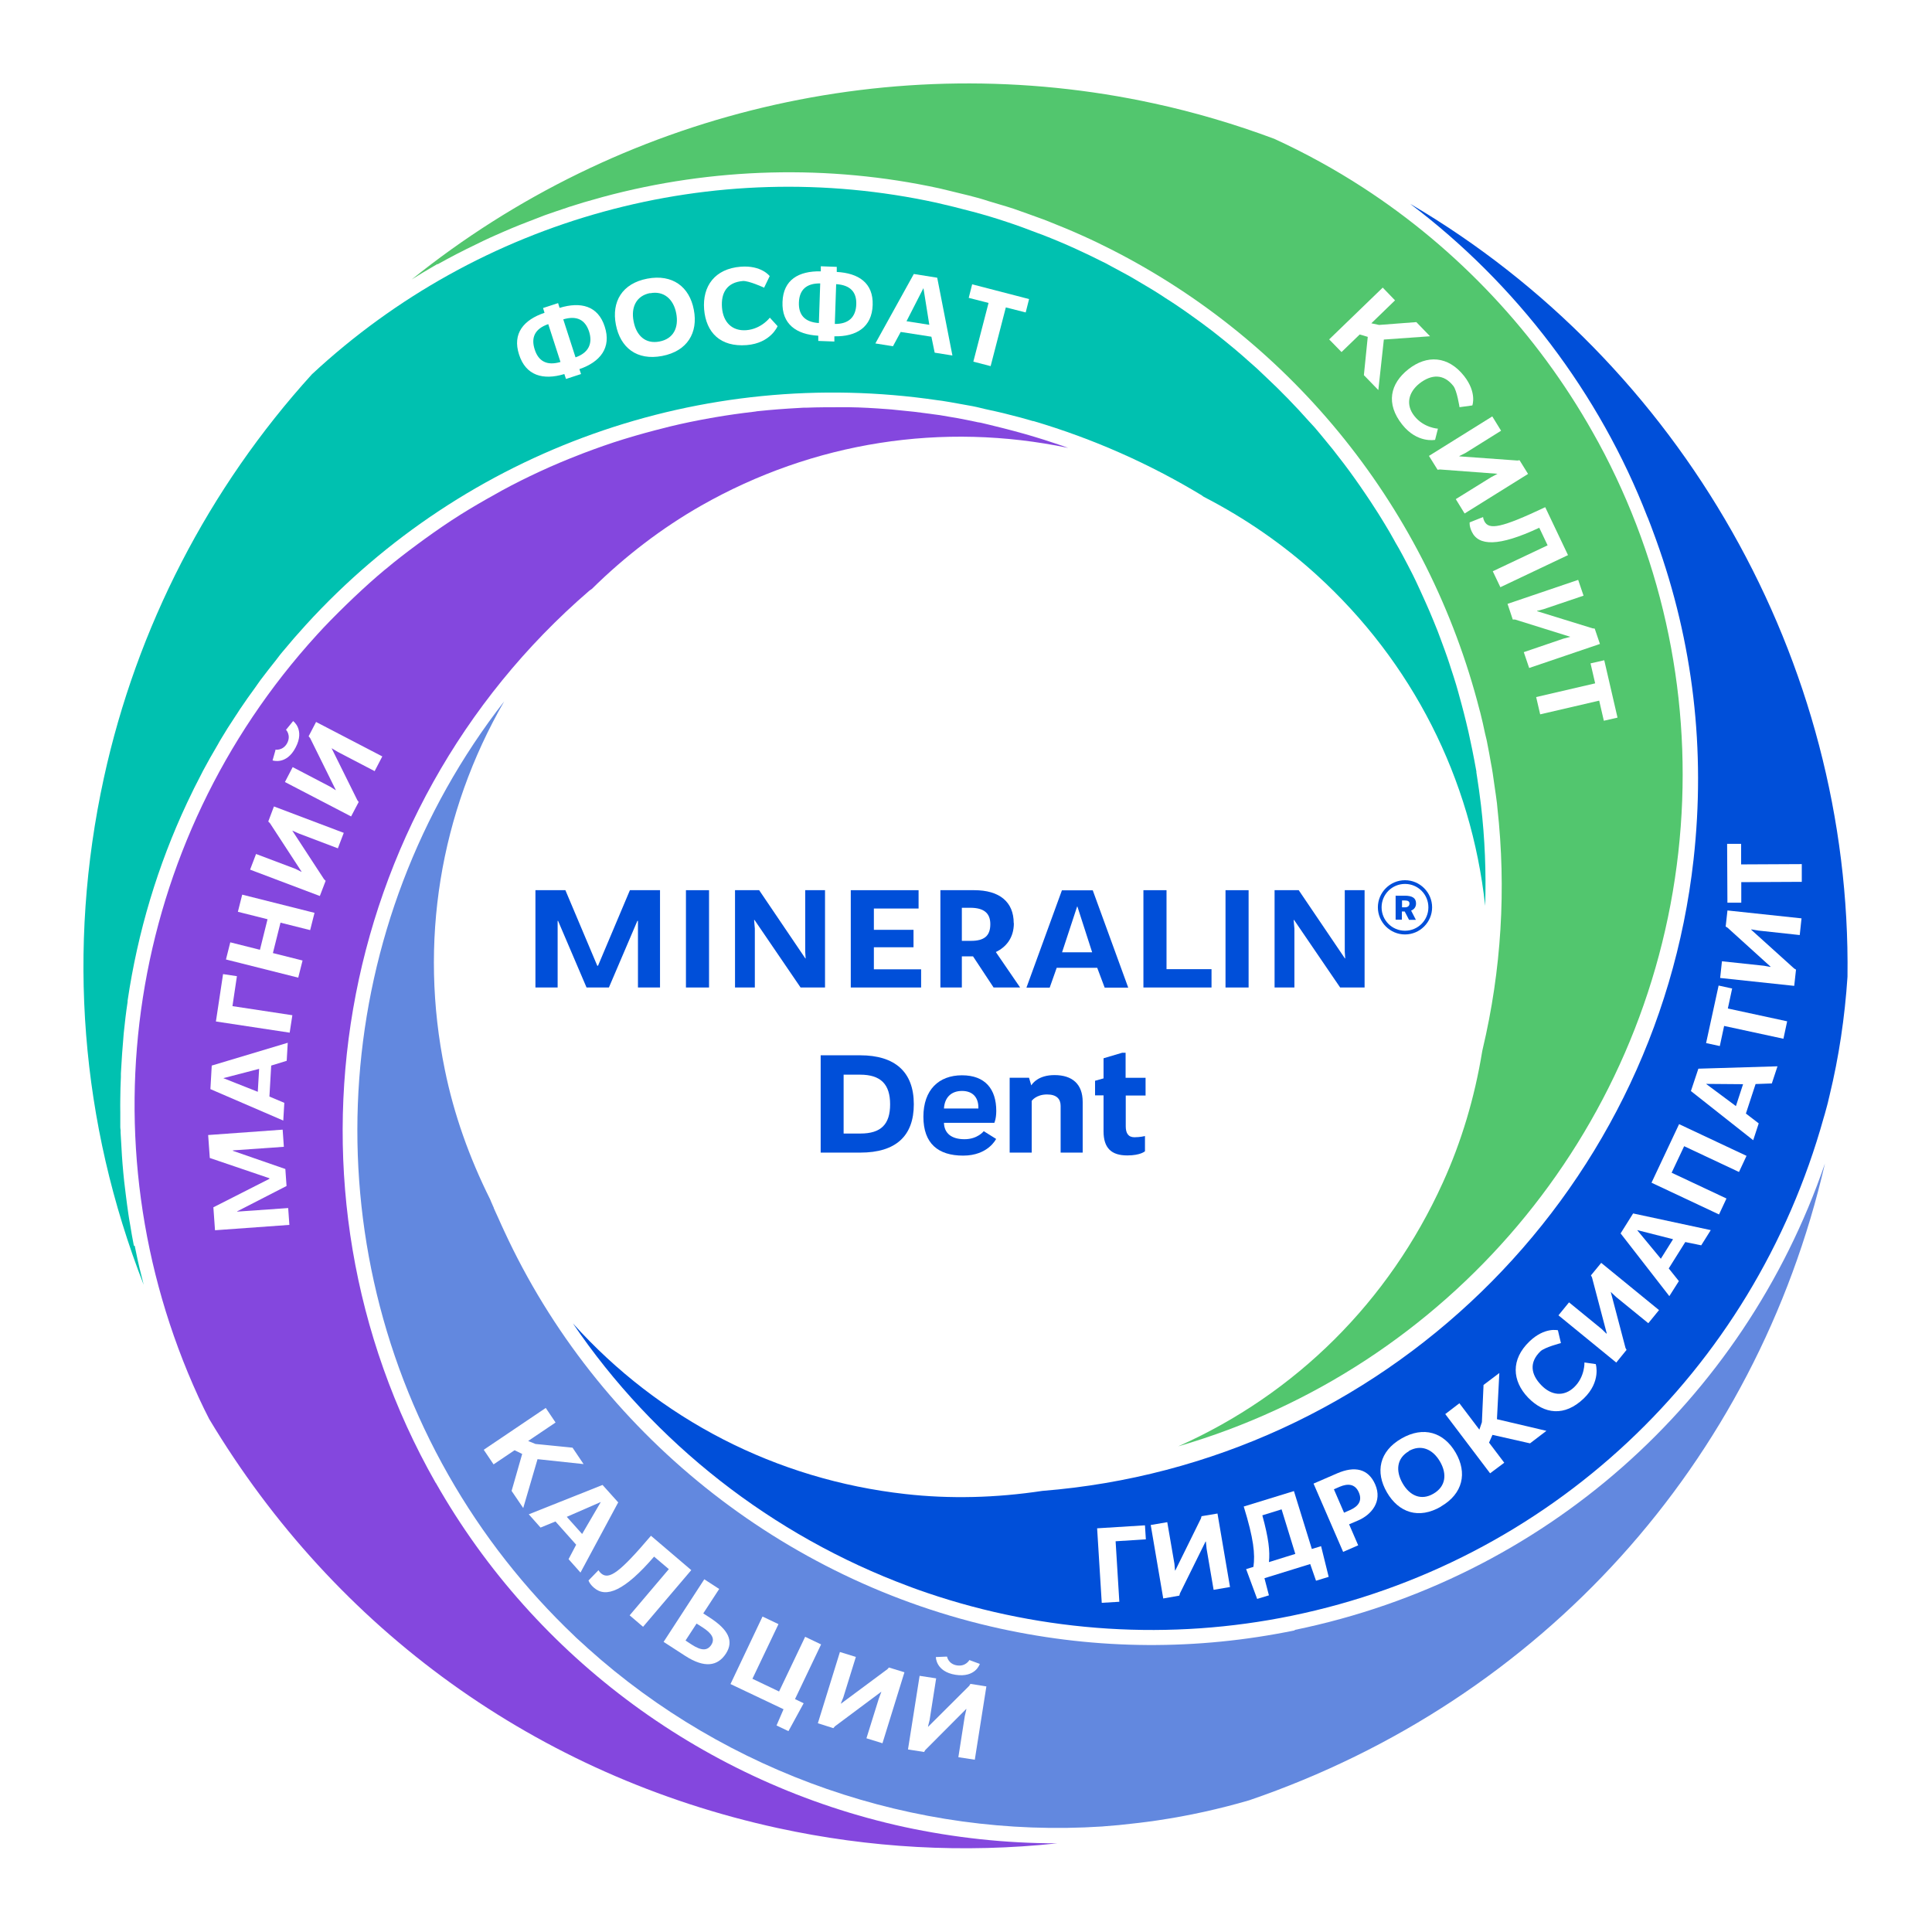 <svg width="440" height="440" viewBox="0 0 440 440" fill="none" xmlns="http://www.w3.org/2000/svg">
<rect width="439.5" height="439.5" rx="219.75" fill="white"/>
<path d="M30.483 283.677C30.178 282.082 29.873 280.487 29.635 278.892L29.567 278.519C29.431 277.806 29.33 277.093 29.228 276.415C29.024 274.989 28.821 273.53 28.651 272.104C28.515 271.086 28.413 270.034 28.277 269.016C28.142 267.692 28.006 266.369 27.904 265.045C27.802 263.857 27.735 262.636 27.667 261.414C27.599 260.26 27.531 259.072 27.463 257.918V257.375C27.429 257.137 27.395 256.934 27.395 256.696C27.395 256.153 27.395 255.61 27.395 255.067C27.395 254.694 27.395 254.355 27.395 253.981V253.336C27.395 252.318 27.361 251.266 27.395 250.248C27.395 248.585 27.463 246.956 27.531 245.293V244.512C27.565 243.935 27.599 243.358 27.633 242.781C27.735 240.949 27.87 238.946 28.074 236.639L28.176 235.349C28.413 233.041 28.685 230.632 29.058 228.188V227.916C31.366 212.271 35.914 197.1 42.6 182.846C43.652 180.606 44.772 178.332 45.959 176.092L46.231 175.549C47.249 173.649 48.369 171.646 49.659 169.474L49.862 169.101C49.998 168.897 50.1 168.66 50.236 168.456C51.22 166.793 52.306 165.062 53.664 163.026L54.071 162.415C54.24 162.144 54.444 161.838 54.614 161.567C55.802 159.802 57.023 158.071 58.076 156.646L58.551 155.967C58.788 155.627 59.06 155.254 59.297 154.915C60.519 153.286 61.775 151.691 62.963 150.197L63.506 149.485C63.777 149.145 64.015 148.806 64.32 148.466C66.085 146.328 67.884 144.258 69.683 142.29C106.099 102.378 159.857 83.27 213.48 91.144L214.532 91.28C215.72 91.45 216.908 91.687 218.096 91.891L219.793 92.196C220.369 92.298 220.913 92.4 221.489 92.502C222.1 92.604 222.711 92.773 223.322 92.909L224.306 93.147L225.053 93.316C226.173 93.554 227.259 93.791 228.379 94.063C228.65 94.131 228.922 94.199 229.194 94.267L229.838 94.436C231.637 94.877 233.436 95.353 235.235 95.896H235.37C248.912 99.9 261.774 105.602 273.721 112.831L273.924 113.001C273.924 113.001 274.094 113.102 274.196 113.17C283.665 118.057 292.319 124.065 299.887 130.954C321.676 150.808 335.082 177.314 338.238 206.298C338.476 198.594 338.17 190.957 337.288 183.423L337.22 182.88C336.982 180.912 336.711 178.943 336.405 177.009C336.337 176.635 336.303 176.296 336.236 175.923V175.685C335.93 174.022 335.625 172.325 335.285 170.696C335.15 170.119 335.048 169.508 334.912 168.931C334.607 167.438 334.267 165.911 333.894 164.417C333.724 163.739 333.554 163.06 333.385 162.381C333.045 160.99 332.638 159.598 332.265 158.207L332.129 157.698C331.959 157.155 331.824 156.578 331.654 156.035C331.247 154.711 330.839 153.387 330.398 152.098L330.161 151.351C329.991 150.842 329.821 150.333 329.652 149.824C329.244 148.636 328.803 147.448 328.362 146.26L327.921 145.073C327.751 144.631 327.581 144.156 327.412 143.715C326.801 142.154 326.156 140.627 325.511 139.099C324.934 137.742 324.289 136.35 323.678 134.993L323.339 134.246C323.034 133.567 322.728 132.923 322.423 132.278C321.981 131.327 321.506 130.411 321.031 129.495L320.522 128.511C320.217 127.9 319.877 127.255 319.538 126.644C318.961 125.558 318.35 124.472 317.705 123.386L317.468 122.945C317.128 122.334 316.789 121.757 316.449 121.146C315.805 120.06 315.16 118.974 314.481 117.888C314.04 117.175 313.599 116.462 313.123 115.75C312.445 114.664 311.732 113.612 311.019 112.559C310.544 111.881 310.103 111.202 309.628 110.523C308.881 109.471 308.134 108.385 307.354 107.333C306.913 106.756 306.505 106.179 306.064 105.602L305.827 105.297C305.046 104.278 304.266 103.26 303.485 102.276C303.179 101.903 302.84 101.495 302.535 101.122L301.788 100.206C301.007 99.255 300.227 98.305 299.412 97.355C299.175 97.084 298.937 96.812 298.666 96.54L298.19 96.031C295.034 92.468 291.674 89.006 288.145 85.714L287.5 85.103C287.059 84.696 286.651 84.289 286.21 83.881C285.531 83.27 284.853 82.694 284.174 82.083L283.224 81.234C282.579 80.691 281.934 80.114 281.289 79.571C280.475 78.892 279.626 78.214 278.812 77.535C277.861 76.788 277.013 76.109 276.164 75.431C275.316 74.786 274.434 74.141 273.585 73.496C272.669 72.817 271.752 72.173 270.802 71.494C269.954 70.883 269.105 70.306 268.257 69.729C267.273 69.05 266.254 68.405 265.236 67.761L265.1 67.659C264.32 67.15 263.539 66.641 262.759 66.165C261.673 65.487 260.519 64.842 259.399 64.163L258.72 63.756C258.143 63.416 257.6 63.111 257.023 62.772C255.733 62.059 254.444 61.38 253.12 60.667L252.374 60.26C251.966 60.023 251.559 59.819 251.118 59.615C249.014 58.563 247.011 57.579 245.043 56.697C242.531 55.543 239.918 54.457 237.305 53.438L236.456 53.133C233.843 52.115 231.501 51.267 229.329 50.554C226.818 49.705 224.205 48.925 221.523 48.212L221.116 48.11C218.469 47.398 215.822 46.753 213.31 46.176C162.47 35.078 109.289 49.671 71.04 85.239C47.521 111.134 31.128 142.934 23.662 177.144C15.177 216.038 18.334 255.746 32.724 292.603C32.045 289.99 31.434 287.445 30.925 284.899L30.687 283.745L30.483 283.677Z" fill="#00C1B0"/>
<path d="M99.202 337.676C60.954 270.41 75.683 184.987 134.227 134.52L134.804 134.113C142.406 126.613 150.789 120.232 159.647 115.176C185.304 100.582 214.695 96.034 243.271 102.007C242.762 101.838 242.253 101.634 241.744 101.464C241.133 101.261 240.624 101.091 240.115 100.921C238.486 100.378 236.823 99.835 235.194 99.36C234.583 99.191 233.972 98.987 233.327 98.817C231.732 98.376 230.137 97.935 228.508 97.528C227.829 97.358 227.151 97.188 226.438 97.018L225.352 96.747C224.775 96.611 224.232 96.475 223.655 96.34C223.417 96.272 223.18 96.238 222.942 96.204C222.705 96.17 222.501 96.136 222.263 96.068C219.243 95.423 216.562 94.948 214.016 94.541C213.609 94.473 213.168 94.439 212.727 94.371L211.776 94.236C209.367 93.896 206.991 93.625 204.683 93.421L204.004 93.353C203.394 93.285 202.749 93.217 202.138 93.183C199.016 92.946 196.131 92.776 193.348 92.742C193.042 92.742 192.737 92.742 192.431 92.742H191.685C189.038 92.742 186.356 92.742 183.743 92.844H183.064C182.691 92.878 182.284 92.878 181.911 92.912C178.754 93.082 175.666 93.319 172.747 93.625C172.51 93.625 172.272 93.692 172.034 93.726L171.491 93.794C168.573 94.134 165.722 94.541 162.939 95.016L161.785 95.22C158.697 95.763 155.54 96.408 152.486 97.154L151.434 97.426C148.413 98.172 145.461 98.987 142.678 99.835L141.999 100.039C139.012 100.955 135.958 102.041 132.903 103.195L131.783 103.636C128.797 104.79 125.912 106.012 123.265 107.234L122.824 107.438C120.041 108.727 117.224 110.119 114.237 111.748L112.914 112.494C110.029 114.09 107.415 115.617 104.972 117.144L104.599 117.382C102.121 118.943 99.542 120.708 96.725 122.744C96.216 123.117 95.707 123.49 95.198 123.864C92.483 125.866 90.107 127.699 87.935 129.532L87.629 129.769C85.423 131.602 83.115 133.672 80.536 136.116C79.993 136.625 79.45 137.134 78.907 137.677C76.26 140.256 74.122 142.428 72.187 144.566C29.119 191.775 18.53 259.889 45.172 318.094L45.376 318.535C46.089 320.096 46.869 321.657 47.65 323.185C76.498 371.309 122.45 404.4 177.057 416.312C198.099 420.894 219.48 422.081 240.794 419.808C229.085 419.808 217.41 418.552 205.905 416.074C160.869 406.232 121.975 377.69 99.27 337.744L99.202 337.676Z" fill="#8447DE"/>
<path d="M294.867 371.307C272.57 375.889 250.001 375.753 227.771 370.9C178.221 360.073 136.001 326.237 114.824 280.352C114.62 279.911 114.416 279.469 114.213 279.028L113.907 278.349C113.704 277.908 113.534 277.501 113.33 277.06C113.059 276.449 112.753 275.838 112.482 275.193L112.414 274.956C112.312 274.786 112.21 274.514 112.108 274.277C111.939 273.904 111.769 273.53 111.633 273.157C106.848 263.586 103.352 253.676 101.316 243.664C95.343 214.647 100.162 185.154 114.824 159.734C75.591 210.167 70.262 279.911 102.131 335.943C109.869 349.552 119.541 361.872 130.876 372.631L131.216 372.97C131.793 373.513 132.404 374.056 132.981 374.565L133.863 375.38C165.629 403.956 208.324 418.753 251.019 415.97L251.765 415.902C253.802 415.767 255.804 415.563 257.467 415.359C258.723 415.223 259.945 415.088 261.2 414.918C262.083 414.816 262.965 414.68 263.848 414.545C270.703 413.527 277.661 411.999 284.516 409.997C351.07 387.224 399.907 333.126 415.621 264.978C396.954 319.313 351.579 359.53 294.867 371.205V371.307Z" fill="#6288DF"/>
<path d="M375.241 117.821C375.784 119.144 376.259 120.502 376.768 121.859L377.142 122.878C385.626 146.329 388.477 170.867 385.694 195.777C377.074 272.92 314.695 333.398 237.383 339.541C226.828 341.136 216.307 341.408 206.159 340.254C176.769 336.962 150.127 323.25 130.477 301.394C148.939 328.613 175.852 349.723 207.042 361.296L207.856 361.601C208.739 361.94 209.655 362.246 210.538 362.551L211.114 362.755C237.858 371.85 266.604 373.649 294.162 367.981C352.774 355.933 399.202 312.458 415.322 254.593L415.594 253.677C415.764 253.066 415.933 252.455 416.103 251.81C416.239 251.301 416.375 250.792 416.476 250.283L416.68 249.434C418.784 240.78 420.142 231.684 420.753 222.453C421.703 150.605 382.911 82.626 321.143 46.414C345.307 64.639 364.313 89.652 375.207 117.787L375.241 117.821Z" fill="#004FD9"/>
<path d="M99.655 60.195C101.081 59.38 102.54 58.634 103.999 57.853L104.542 57.582C105.085 57.31 105.662 57.005 106.205 56.733C107.529 56.088 108.853 55.444 110.176 54.799C111.093 54.358 112.009 53.95 112.925 53.543C114.181 53 115.437 52.423 116.692 51.914C117.778 51.473 118.831 51.032 119.917 50.624C121.071 50.183 122.19 49.742 123.344 49.301L123.853 49.097C124.057 49.029 124.227 48.961 124.43 48.893C125.958 48.35 127.485 47.841 129.012 47.332L129.589 47.129C131.795 46.416 134.171 45.703 136.818 44.99L137.293 44.855C162.272 38.101 188.778 37.422 213.892 42.886C214.096 42.92 214.266 42.988 214.469 43.022C215.182 43.192 215.861 43.361 216.573 43.531L218.236 43.938C219.798 44.312 221.359 44.685 222.92 45.126C223.667 45.33 224.379 45.567 225.126 45.805L227.4 46.484C228.554 46.823 229.708 47.163 230.828 47.536C231.914 47.909 233 48.316 234.086 48.69L236.427 49.538C237.174 49.81 237.955 50.081 238.701 50.387C241.349 51.439 243.996 52.525 246.541 53.679C248.747 54.663 250.919 55.715 253.057 56.801C294.734 77.979 325.312 116.193 336.953 161.671L337.123 162.282C337.53 163.843 337.87 165.438 338.209 167.033L338.413 167.882C338.515 168.289 338.616 168.696 338.684 169.104C338.854 169.918 338.99 170.767 339.159 171.581L339.533 173.685C339.668 174.466 339.838 175.213 339.94 175.993C340.008 176.468 340.076 176.943 340.144 177.419L340.347 178.844C340.551 180.201 340.754 181.593 340.924 182.951L341.026 184.037C343.062 202.431 341.942 220.894 337.666 238.949L337.564 239.424C335.833 250.013 332.813 260.093 328.571 269.392C316.319 296.407 295.141 317.449 268.33 329.395C329.758 311.577 375.066 258.26 382.227 194.116C385.723 162.757 379.92 131.398 365.428 103.399C364.953 102.516 364.511 101.668 364.036 100.785C363.595 99.971 363.154 99.19 362.713 98.41C350.054 75.942 331.964 56.699 310.413 42.717C304.033 38.576 297.245 34.843 290.22 31.619C281.226 28.259 271.995 25.544 262.9 23.575C203.541 10.611 141.06 25.578 93.75 63.657C95.413 62.605 97.042 61.62 98.637 60.704L99.621 60.127L99.655 60.195Z" fill="#52C66E"/>
<path d="M150.348 224.896H145.291V209.726H145.155L138.673 224.896H133.582L127.1 209.726H126.998V224.896H121.941V202.734H128.763L136.026 219.941H136.196L143.458 202.734H150.314V224.896H150.348Z" fill="#004FD9"/>
<path d="M161.479 224.896H156.219V202.734H161.479V224.896Z" fill="#004FD9"/>
<path d="M187.893 224.896H182.327L171.84 209.522H171.739L171.908 211.491V224.896H167.395V202.734H172.893L183.414 218.278H183.481L183.38 216.751V202.734H187.893V224.896Z" fill="#004FD9"/>
<path d="M209.777 224.896H193.758V202.734H209.2V206.909H199.018V211.762H208.046V215.733H199.018V220.756H209.777V224.896Z" fill="#004FD9"/>
<path d="M230.9 210.235C230.9 213.595 229.135 215.699 226.793 216.819L232.325 224.896H226.284L221.601 217.803H219.055V224.896H214.168V202.734H221.872C227.608 202.734 230.866 205.382 230.866 210.235H230.9ZM219.055 206.705V214.273H221.126C224.146 214.273 225.538 213.153 225.538 210.472C225.538 207.961 224.078 206.739 220.956 206.739H219.055V206.705Z" fill="#004FD9"/>
<path d="M248.868 202.766L256.946 224.927H251.583L249.886 220.414H240.655L239.06 224.927H233.766L241.843 202.766H248.868ZM245.305 206.465L241.877 216.884H248.732L245.373 206.465H245.339H245.305Z" fill="#004FD9"/>
<path d="M275.916 224.896H260.406V202.734H265.667V220.722H275.916V224.862V224.896Z" fill="#004FD9"/>
<path d="M284.362 224.896H279.102V202.734H284.362V224.896Z" fill="#004FD9"/>
<path d="M310.776 224.896H305.21L294.723 209.522H294.621L294.791 211.491V224.896H290.277V202.734H295.775L306.296 218.278H306.364L306.262 216.751V202.734H310.776V224.896Z" fill="#004FD9"/>
<path d="M208.114 251.502C208.114 258.663 204.075 262.498 195.93 262.498H186.902V240.336H195.896C203.838 240.336 208.114 244.137 208.114 251.468V251.502ZM192.129 244.748V258.154H195.964C200.647 258.154 202.718 256.049 202.718 251.502C202.718 246.954 200.613 244.748 195.862 244.748H192.129Z" fill="#004FD9"/>
<path d="M226.859 259.382C226.859 259.382 225.06 263.183 219.358 263.183C213.657 263.183 210.297 260.434 210.297 254.326C210.297 248.217 213.793 244.891 219.087 244.891C224.381 244.891 226.893 248.047 226.893 253.002C226.893 254.801 226.452 255.717 226.452 255.717H214.98C215.048 258.093 216.677 259.45 219.664 259.45C222.65 259.45 224.042 257.618 224.042 257.618L226.859 259.382ZM214.946 252.459H222.82V252.221C222.82 250.083 221.666 248.454 219.087 248.454C216.508 248.454 215.116 250.083 214.98 252.459H214.946Z" fill="#004FD9"/>
<path d="M229.91 245.455H234.356L234.865 247.185C235.238 246.609 236.596 244.844 240.16 244.844C244.232 244.844 246.574 246.914 246.574 250.953V262.492H241.551V251.869C241.551 250.308 240.669 249.256 238.463 249.256C235.951 249.256 234.967 250.715 234.967 250.715V262.492H229.944V245.455H229.91Z" fill="#004FD9"/>
<path d="M260.93 249.498H256.382V256.523C256.382 258.017 256.925 259.001 258.35 259.001C259.674 259.001 260.76 258.729 260.76 258.729V262.191C260.76 262.191 259.776 263.141 256.721 263.141C253.158 263.141 251.325 261.512 251.325 257.643V249.464H249.391V246.138L251.325 245.595V241.014L255.567 239.758H256.348V245.459H260.896V249.464L260.93 249.498Z" fill="#004FD9"/>
<path d="M319.978 212.815C316.584 212.815 313.801 210.032 313.801 206.638C313.801 203.244 316.584 200.461 319.978 200.461C323.371 200.461 326.154 203.244 326.154 206.638C326.154 210.032 323.371 212.815 319.978 212.815ZM319.978 201.309C317.025 201.309 314.649 203.685 314.649 206.638C314.649 209.59 317.025 211.966 319.978 211.966C322.93 211.966 325.306 209.59 325.306 206.638C325.306 203.685 322.93 201.309 319.978 201.309Z" fill="#004FD9"/>
<path d="M317.878 203.99H319.914C321.611 203.99 322.493 204.499 322.493 205.755C322.493 206.569 322.052 207.112 321.373 207.384L322.459 209.488H320.898L319.914 207.587H319.269V209.454H317.844V203.922L317.878 203.99ZM319.303 205.076V206.637H319.982C320.559 206.637 321 206.365 321 205.755C321 205.279 320.627 205.076 319.948 205.076H319.303Z" fill="#004FD9"/>
<path d="M254.072 351.014L254.92 364.793L250.915 365.031L249.863 348.062L260.758 347.383L260.961 350.573L254.072 351.014Z" fill="white"/>
<path d="M280.16 361.427L276.392 362.072L274.797 352.739L274.628 351.076H274.56L268.722 362.886L268.587 363.395L264.921 364.04L262.07 347.309L265.837 346.664L267.467 356.133L267.602 357.66H267.67L273.508 345.815L273.643 345.306L277.275 344.695L280.126 361.427H280.16Z" fill="white"/>
<path d="M294.691 339.604L298.764 352.772L300.868 352.128L302.599 359.119L299.714 360.001L298.39 356.2L287.971 359.424L288.989 363.327L286.308 364.142L283.797 357.354L285.46 356.845C285.867 353.926 285.528 350.465 283.254 343.1L294.725 339.57L294.691 339.604ZM287.496 345.136C288.922 350.329 289.261 353.315 288.989 355.759L294.997 353.892L291.874 343.745L287.496 345.102V345.136Z" fill="white"/>
<path d="M299.137 337.886L304.533 335.544C308.538 333.813 311.626 334.492 313.187 338.056C314.918 342.027 312.237 345.013 309.318 346.269L307.248 347.151L309.318 351.937L305.89 353.43L299.137 337.852V337.886ZM303.786 339.176L306.094 344.504L307.418 343.927C309.182 343.147 310.37 341.925 309.454 339.855C308.606 337.92 306.943 337.818 305.11 338.599L303.786 339.176Z" fill="white"/>
<path d="M328.148 343.133C323.091 346.052 318.543 344.491 315.862 339.875C313.181 335.26 314.097 330.542 319.154 327.624C324.211 324.705 328.827 326.198 331.508 330.814C334.189 335.429 333.205 340.181 328.148 343.1V343.133ZM320.851 330.508C318.102 332.103 317.797 334.954 319.426 337.805C321.055 340.656 323.668 341.81 326.451 340.181C329.268 338.552 329.607 335.701 327.944 332.85C326.281 329.999 323.6 328.879 320.817 330.474L320.851 330.508Z" fill="white"/>
<path d="M329.177 322.028L332.367 319.585L336.915 325.592L337.492 323.895L337.866 315.41L341.463 312.695L340.92 323.216L352.188 325.863L348.454 328.714L339.902 326.78L339.121 328.545L342.583 333.126L339.359 335.536L329.109 321.994L329.177 322.028Z" fill="white"/>
<path d="M355.483 305.881C355.483 305.881 351.784 306.831 350.834 307.748C348.22 310.259 348.628 313.008 351.003 315.452C353.311 317.861 356.196 318.133 358.504 315.927C360.981 313.551 360.846 310.293 360.846 310.293L363.425 310.667C363.425 310.667 364.681 314.637 360.71 318.472C356.332 322.681 351.716 322.104 348.017 318.303C344.351 314.468 344.046 309.614 348.322 305.508C351.784 302.182 354.804 302.962 354.804 302.962L355.483 305.847V305.881Z" fill="white"/>
<path d="M377.8 298.402L375.391 301.354L368.06 295.381L366.838 294.227L370.198 306.988L370.436 307.429L368.094 310.314L354.926 299.556L357.335 296.603L364.768 302.678L365.854 303.73L365.922 303.662L362.562 290.901L362.324 290.46L364.666 287.609L377.834 298.368L377.8 298.402Z" fill="white"/>
<path d="M371.933 276.352L389.615 280.153L387.443 283.614L383.811 282.868L380.044 288.875L382.352 291.76L380.18 295.187L369.082 280.899L371.933 276.352ZM372.883 280.187L378.245 286.669L381.028 282.223L372.883 280.153V280.187Z" fill="white"/>
<path d="M397.74 263.278L396.043 266.91L383.554 261.039L380.703 267.08L393.192 272.951L391.495 276.582L376.121 269.353L382.4 256.016L397.774 263.245L397.74 263.278Z" fill="white"/>
<path d="M386.757 243.387L404.812 242.844L403.522 246.747L399.823 246.882L397.617 253.602L400.536 255.842L399.28 259.677L385.094 248.478L386.791 243.387H386.757ZM388.589 246.882L395.343 251.905L396.972 246.916L388.589 246.848V246.882Z" fill="white"/>
<path d="M394.49 225.098L393.506 229.68L407.013 232.598L406.165 236.569L392.657 233.65L391.673 238.232L388.551 237.553L391.402 224.453L394.524 225.132L394.49 225.098Z" fill="white"/>
<path d="M410.284 209.15L409.877 212.951L400.476 211.933L398.813 211.662V211.73L408.587 220.554L409.029 220.825L408.621 224.524L391.754 222.726L392.161 218.925L401.732 219.943L403.225 220.214V220.146L393.451 211.288L393.01 211.017L393.417 207.352L410.284 209.15Z" fill="white"/>
<path d="M396.53 192.18V196.863L410.343 196.795V200.834L396.564 200.902V205.585H393.408L393.34 192.18H396.53Z" fill="white"/>
<g filter="url(#filter0_d_8458_59997)">
<path d="M124.286 320.641L126.526 323.967L120.282 328.175L121.945 328.854L130.395 329.702L132.907 333.435L122.42 332.315L119.162 343.447L116.514 339.544L118.924 331.128L117.193 330.279L112.408 333.503L110.168 330.177L124.252 320.675L124.286 320.641Z" fill="white"/>
<path d="M140.755 342.226L132.202 358.143L129.487 355.089L131.218 351.797L126.501 346.502L123.107 347.894L120.426 344.873L137.225 338.188L140.823 342.192L140.755 342.226ZM136.784 342.09L129.08 345.45L132.576 349.353L136.818 342.09H136.784Z" fill="white"/>
<path d="M157.449 357.564L146.453 370.494L143.398 367.881L152.324 357.36L148.964 354.509C142.244 362.315 138.036 363.978 135.321 361.636C134.235 360.72 134.031 359.939 134.031 359.939L136.305 357.598C136.305 357.598 136.441 357.903 136.916 358.344C138.715 359.871 141.158 358.107 148.251 349.758L157.449 357.598V357.564Z" fill="white"/>
<path d="M160.398 359.672L163.792 361.878L160.16 367.444L161.688 368.428C165.862 371.143 167.186 373.722 165.319 376.607C163.452 379.458 160.466 379.967 156.054 377.116L151.133 373.926L160.398 359.672ZM158.667 369.718L156.122 373.621L157.513 374.537C159.719 375.962 161.077 375.996 161.993 374.605C162.909 373.179 162.061 371.958 160.025 370.634L158.633 369.752L158.667 369.718Z" fill="white"/>
<path d="M171.386 382.343L177.427 385.227L183.366 372.772L186.998 374.503L181.059 386.958L183.027 387.908L179.565 394.255L176.85 392.965L178.445 389.266L166.363 383.53L173.66 368.156L177.291 369.887L171.352 382.343H171.386Z" fill="white"/>
<path d="M200.957 397.005L197.326 395.885L200.143 386.857L200.72 385.296H200.686L190.131 393.17L189.791 393.577L186.262 392.457L191.285 376.234L194.916 377.354L192.065 386.552L191.488 387.977H191.556L202.111 380.137L202.45 379.764L205.98 380.85L200.957 397.073V397.005Z" fill="white"/>
<path d="M222.027 400.767L218.26 400.19L219.72 390.857L220.093 389.228H220.025L210.726 398.561L210.454 399.002L206.789 398.425L209.436 381.659L213.203 382.236L211.71 391.739L211.337 393.232H211.405L220.738 383.933L221.009 383.492L224.641 384.069L221.993 400.835L222.027 400.767ZM220.772 378.062L220.941 378.13L223.147 378.944C223.147 378.944 222.197 382.134 217.615 381.422C213.102 380.709 213.136 377.383 213.136 377.383L215.511 377.281H215.681C215.681 377.281 215.952 378.978 217.955 379.284C219.957 379.589 220.772 378.062 220.772 378.062Z" fill="white"/>
</g>
<g filter="url(#filter1_d_8458_59997)">
<path d="M314.925 65.518L317.708 68.403L312.312 73.63L314.076 74.003L322.561 73.358L325.683 76.582L315.162 77.329L313.907 88.834L310.615 85.44L311.497 76.718L309.664 76.175L305.524 80.18L302.707 77.295L314.925 65.484V65.518Z" fill="white"/>
<path d="M332.398 92.74C332.398 92.74 331.821 88.973 331.006 87.921C328.766 85.07 325.983 85.24 323.302 87.31C320.689 89.38 320.112 92.231 322.114 94.743C324.252 97.458 327.477 97.627 327.477 97.627L326.832 100.173C326.832 100.173 322.759 101.021 319.331 96.677C315.564 91.926 316.582 87.378 320.757 84.086C324.931 80.794 329.784 80.998 333.45 85.647C336.402 89.414 335.316 92.333 335.316 92.333L332.364 92.74H332.398Z" fill="white"/>
<path d="M333.545 116.93L331.543 113.672L339.586 108.683L341.045 107.902L327.911 106.918L327.402 106.986L325.434 103.83L339.857 94.836L341.86 98.094L333.715 103.185L332.357 103.864V103.931L345.559 104.882L346.068 104.814L348.003 107.936L333.579 116.93H333.545Z" fill="white"/>
<path d="M357.074 126.436L341.7 133.733L339.969 130.101L352.458 124.196L350.557 120.191C341.224 124.569 336.711 124.332 335.183 121.074C334.572 119.784 334.708 118.97 334.708 118.97L337.763 117.748C337.763 117.748 337.763 118.087 338.034 118.664C339.052 120.802 342.005 120.191 351.915 115.508L357.108 126.436H357.074Z" fill="white"/>
<path d="M348.253 152.12L347.031 148.523L355.991 145.468L357.62 145.027L345.029 141.09H344.52L343.332 137.527L359.419 132.062L360.641 135.66L351.511 138.748L350.052 139.122V139.19L362.677 143.093L363.186 143.16L364.374 146.656L348.287 152.12H348.253Z" fill="white"/>
<path d="M365.256 164.112L364.204 159.565L350.764 162.687L349.848 158.75L363.287 155.628L362.235 151.08L365.358 150.367L368.378 163.434L365.256 164.146V164.112Z" fill="white"/>
</g>
<g filter="url(#filter2_d_8458_59997)">
<path d="M127.441 70.117C132.227 68.658 136.197 69.608 137.725 74.394C139.286 79.179 136.707 82.437 131.955 84.066L132.328 85.186L128.901 86.306L128.527 85.186C123.708 86.645 119.737 85.559 118.21 80.74C116.649 75.955 119.262 72.832 124.014 71.237L123.674 70.151L127.102 69.031L127.441 70.117ZM127.645 82.437L124.862 73.817C121.807 74.869 120.891 76.871 121.774 79.586C122.622 82.267 124.557 83.353 127.645 82.437ZM128.29 72.764L131.073 81.385C134.093 80.333 135.01 78.195 134.161 75.513C133.279 72.832 131.378 71.814 128.29 72.731V72.764Z" fill="white"/>
<path d="M150.785 81.072C145.05 82.158 141.282 79.205 140.264 73.945C139.246 68.718 141.69 64.544 147.425 63.458C153.161 62.372 157.03 65.325 158.014 70.551C159.032 75.778 156.521 79.986 150.785 81.072ZM148.036 66.75C144.914 67.361 143.658 69.974 144.303 73.198C144.914 76.422 146.984 78.391 150.174 77.78C153.398 77.169 154.62 74.59 154.009 71.366C153.398 68.141 151.192 66.173 148.07 66.784L148.036 66.75Z" fill="white"/>
<path d="M173.968 65.492C173.968 65.492 170.506 63.897 169.183 63.999C165.551 64.305 164.16 66.68 164.431 70.074C164.703 73.4 166.739 75.436 169.963 75.199C173.391 74.927 175.325 72.348 175.325 72.348L177.09 74.282C177.09 74.282 175.529 78.151 170.065 78.593C164.024 79.068 160.8 75.708 160.359 70.447C159.951 65.153 162.802 61.216 168.673 60.741C173.425 60.368 175.292 62.879 175.292 62.879L174.002 65.56L173.968 65.492Z" fill="white"/>
<path d="M190.532 61.93C195.554 62.202 198.914 64.442 198.745 69.465C198.575 74.522 195.045 76.694 190.022 76.592V77.78L186.357 77.644V76.456C181.368 76.184 178.008 73.809 178.212 68.752C178.382 63.729 181.877 61.693 186.934 61.794V60.641L190.566 60.776V61.93H190.532ZM186.493 73.571L186.798 64.544C183.574 64.51 182.047 66.071 181.945 68.888C181.843 71.705 183.269 73.368 186.493 73.571ZM190.43 64.713L190.124 73.775C193.348 73.809 194.91 72.146 195.011 69.329C195.113 66.512 193.654 64.917 190.43 64.713Z" fill="white"/>
<path d="M213.444 63.247L216.906 80.963L212.867 80.318L212.12 76.686L205.129 75.6L203.364 78.859L199.359 78.214L208.116 62.398L213.444 63.247ZM210.288 65.656L206.453 73.157L211.645 73.972L210.321 65.691L210.288 65.656Z" fill="white"/>
<path d="M233.62 71.164L229.072 70.01L225.61 83.382L221.673 82.364L225.135 68.992L220.621 67.838L221.402 64.75L234.366 68.11L233.586 71.198L233.62 71.164Z" fill="white"/>
</g>
<path d="M64.376 257.307L64.647 261.176L53.04 261.991V262.093L64.986 266.233L65.258 270.102L54.024 275.872V275.94L65.631 275.125L65.903 278.96L48.967 280.182L48.594 274.955L61.355 268.473V268.337L47.78 263.722L47.406 258.495L64.342 257.273L64.376 257.307Z" fill="white"/>
<path d="M48.223 242.677L65.532 237.484L65.294 241.591L61.765 242.677L61.358 249.736L64.751 251.162L64.514 255.2L47.918 248.039L48.223 242.677ZM50.905 245.562L58.71 248.65L59.016 243.424L50.905 245.528V245.562Z" fill="white"/>
<path d="M52.939 229.141L66.582 231.211L65.971 235.182L49.172 232.636L50.801 221.844L53.957 222.319L52.939 229.141Z" fill="white"/>
<path d="M71.62 207.924L70.636 211.827L63.882 210.13L62.152 217.054L68.905 218.751L67.921 222.654L51.461 218.513L52.445 214.61L59.199 216.307L60.93 209.35L54.176 207.653L55.16 203.75L71.62 207.891V207.924Z" fill="white"/>
<path d="M78.304 189.637L76.947 193.201L68.089 189.841L66.562 189.162L73.79 200.226L74.164 200.599L72.84 204.061L56.957 198.054L58.315 194.49L67.308 197.884L68.666 198.563V198.495L61.471 187.465L61.097 187.092L62.387 183.664L78.27 189.671L78.304 189.637Z" fill="white"/>
<path d="M65.129 166.187L65.264 166.051L66.758 164.219C66.758 164.219 69.473 166.153 67.335 170.226C65.231 174.298 62.074 173.179 62.074 173.179L62.719 170.905V170.735C62.719 170.735 64.45 171.006 65.4 169.242C66.35 167.443 65.129 166.187 65.129 166.187ZM87.087 172.228L85.322 175.622L76.939 171.244L75.514 170.396L81.385 182.24L81.691 182.647L79.96 185.939L64.891 178.1L66.656 174.706L75.174 179.152L76.464 179.966V179.898L70.627 168.088L70.287 167.68L71.984 164.422L87.053 172.262L87.087 172.228Z" fill="white"/>
<defs>
<filter id="filter0_d_8458_59997" x="100.529" y="311.002" width="133.75" height="99.472" filterUnits="userSpaceOnUse" color-interpolation-filters="sRGB">
<feFlood flood-opacity="0" result="BackgroundImageFix"/>
<feColorMatrix in="SourceAlpha" type="matrix" values="0 0 0 0 0 0 0 0 0 0 0 0 0 0 0 0 0 0 127 0" result="hardAlpha"/>
<feOffset/>
<feGaussianBlur stdDeviation="4.819"/>
<feColorMatrix type="matrix" values="0 0 0 0 0 0 0 0 0 0 0 0 0 0 0 0 0 0 0.5 0"/>
<feBlend mode="normal" in2="BackgroundImageFix" result="effect1_dropShadow_8458_59997"/>
<feBlend mode="normal" in="SourceGraphic" in2="effect1_dropShadow_8458_59997" result="shape"/>
</filter>
<filter id="filter1_d_8458_59997" x="293.068" y="55.846" width="84.948" height="117.941" filterUnits="userSpaceOnUse" color-interpolation-filters="sRGB">
<feFlood flood-opacity="0" result="BackgroundImageFix"/>
<feColorMatrix in="SourceAlpha" type="matrix" values="0 0 0 0 0 0 0 0 0 0 0 0 0 0 0 0 0 0 127 0" result="hardAlpha"/>
<feOffset/>
<feGaussianBlur stdDeviation="4.819"/>
<feColorMatrix type="matrix" values="0 0 0 0 0 0 0 0 0 0 0 0 0 0 0 0 0 0 0.5 0"/>
<feBlend mode="normal" in2="BackgroundImageFix" result="effect1_dropShadow_8458_59997"/>
<feBlend mode="normal" in="SourceGraphic" in2="effect1_dropShadow_8458_59997" result="shape"/>
</filter>
<filter id="filter2_d_8458_59997" x="108.119" y="51.002" width="135.885" height="44.941" filterUnits="userSpaceOnUse" color-interpolation-filters="sRGB">
<feFlood flood-opacity="0" result="BackgroundImageFix"/>
<feColorMatrix in="SourceAlpha" type="matrix" values="0 0 0 0 0 0 0 0 0 0 0 0 0 0 0 0 0 0 127 0" result="hardAlpha"/>
<feOffset/>
<feGaussianBlur stdDeviation="4.819"/>
<feColorMatrix type="matrix" values="0 0 0 0 0 0 0 0 0 0 0 0 0 0 0 0 0 0 0.5 0"/>
<feBlend mode="normal" in2="BackgroundImageFix" result="effect1_dropShadow_8458_59997"/>
<feBlend mode="normal" in="SourceGraphic" in2="effect1_dropShadow_8458_59997" result="shape"/>
</filter>
</defs>
</svg>
